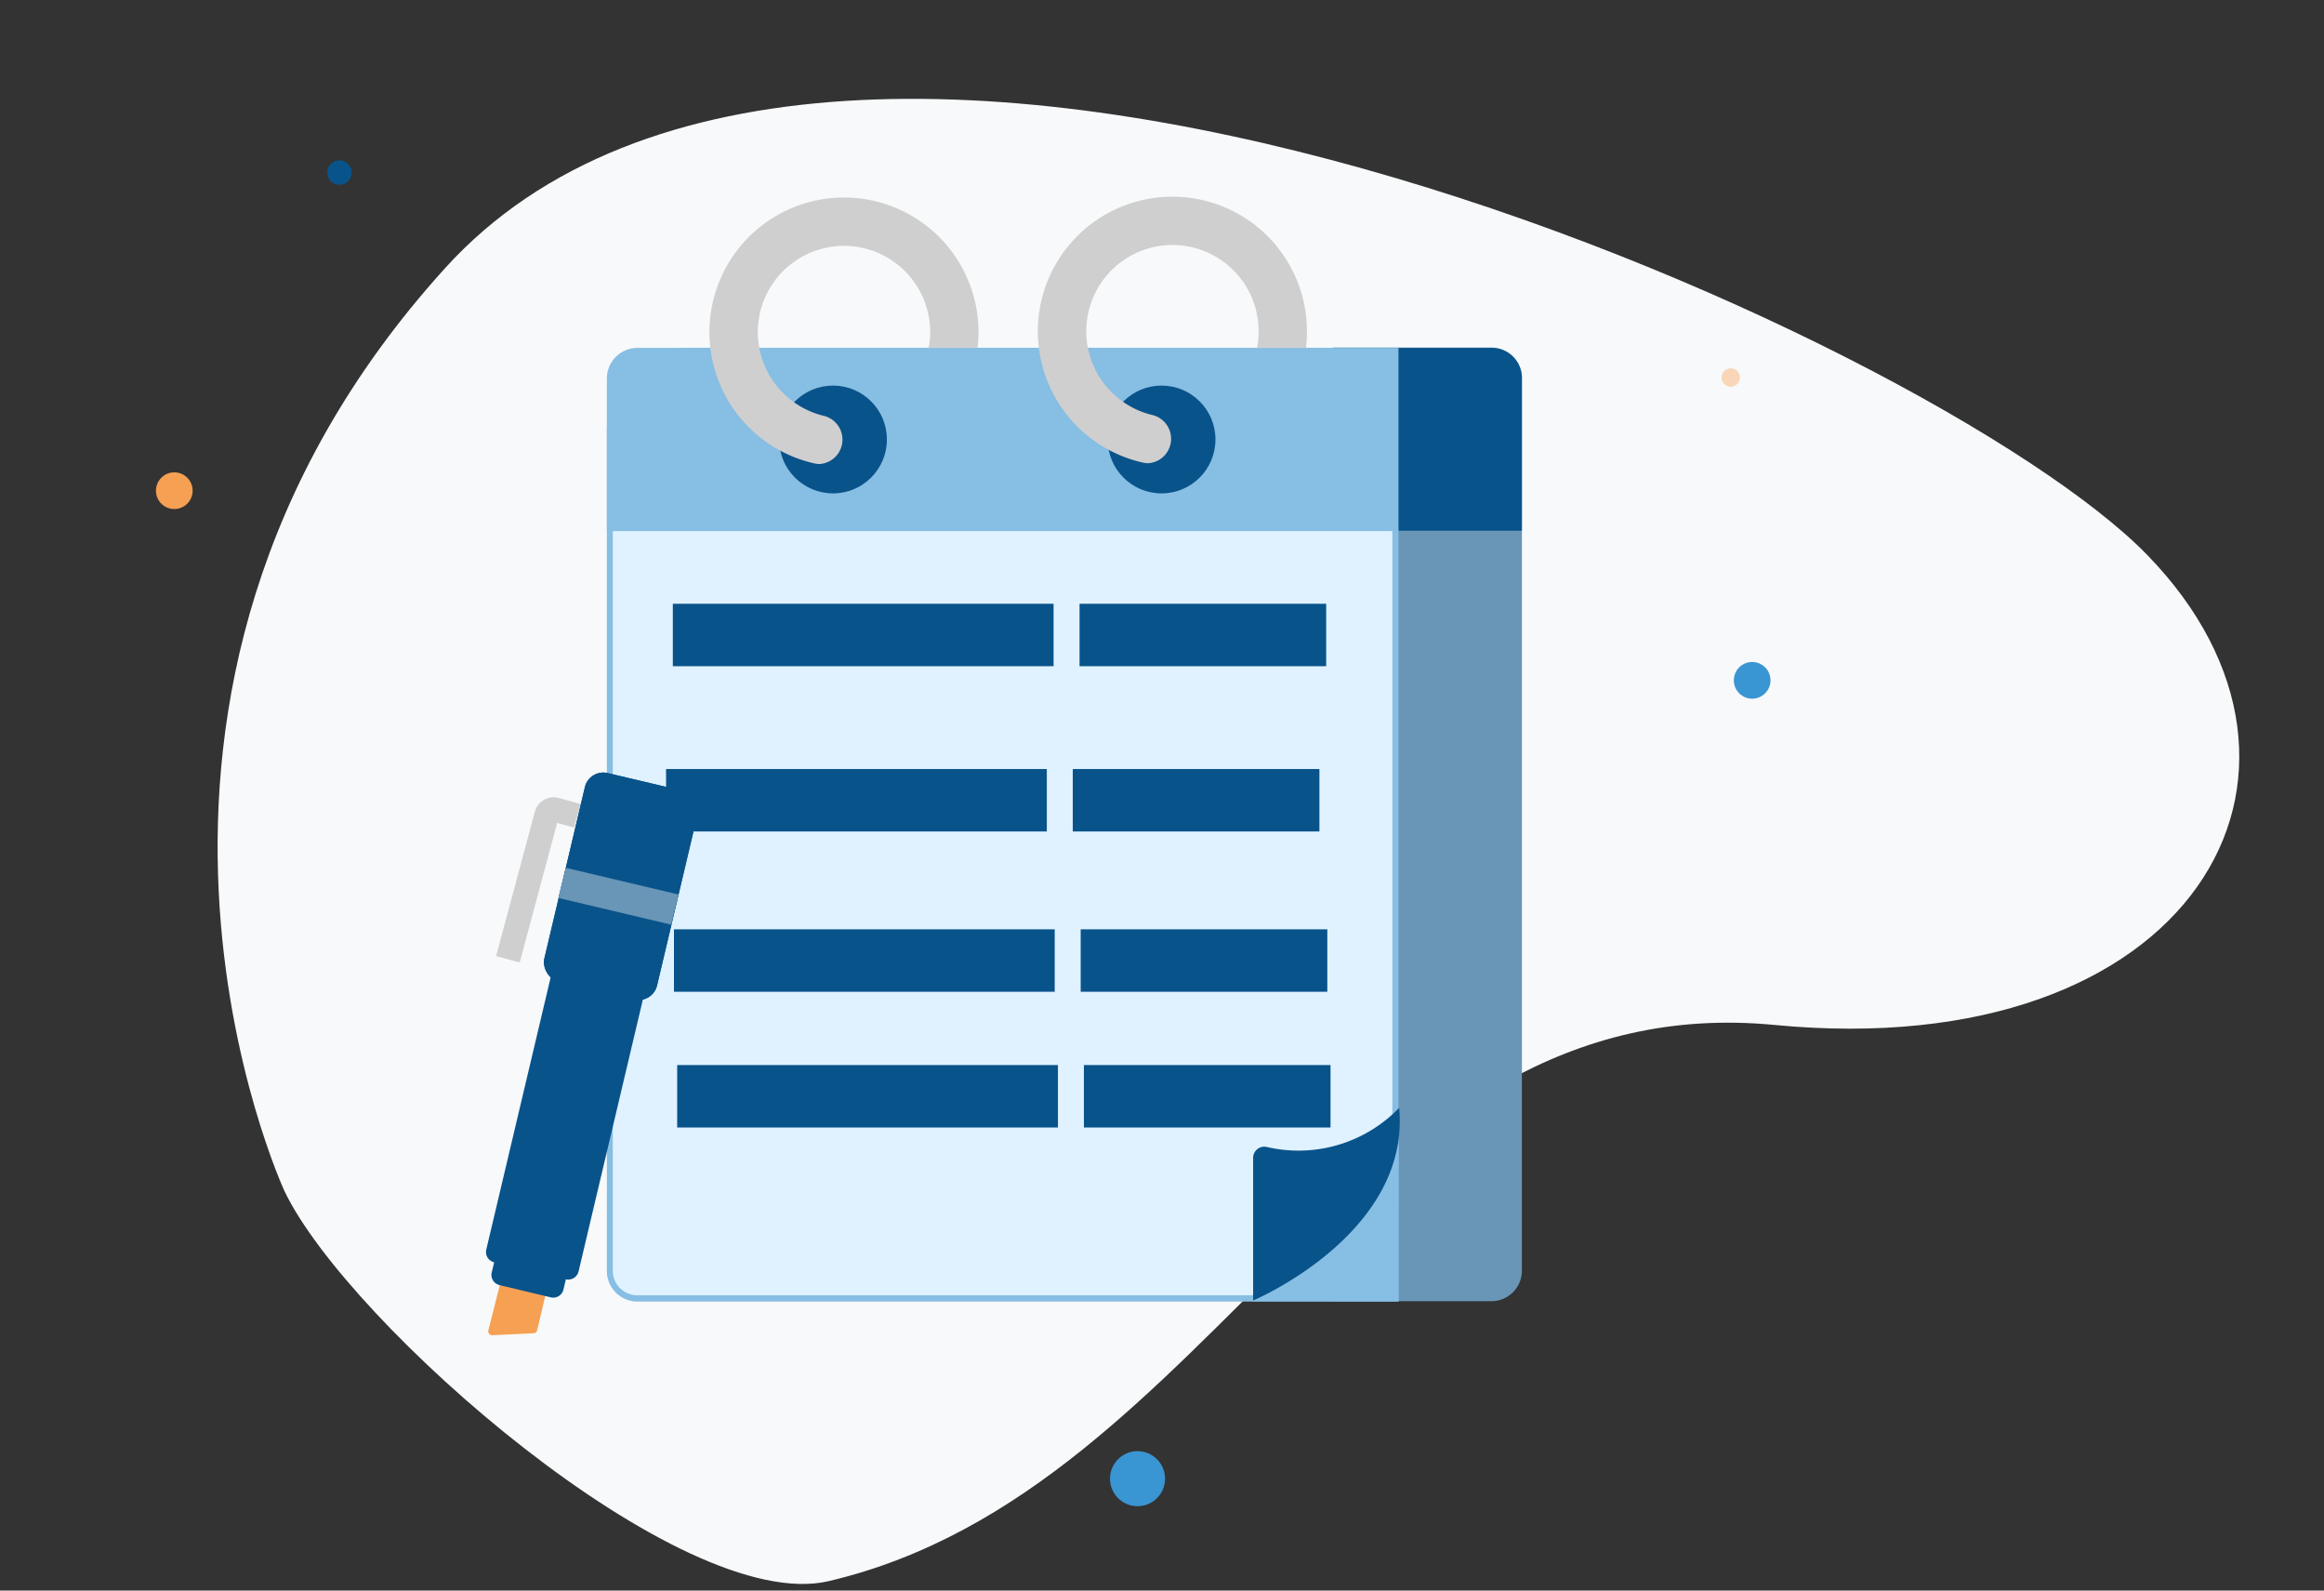 <?xml version="1.0" encoding="UTF-8" standalone="no"?>
<svg
   xmlns:dc="http://purl.org/dc/elements/1.1/"
   xmlns:cc="http://creativecommons.org/ns#"
   xmlns:rdf="http://www.w3.org/1999/02/22-rdf-syntax-ns#"
   xmlns:svg="http://www.w3.org/2000/svg"
   xmlns="http://www.w3.org/2000/svg"
   xmlns:sodipodi="http://sodipodi.sourceforge.net/DTD/sodipodi-0.dtd"
   xmlns:inkscape="http://www.inkscape.org/namespaces/inkscape"
   viewBox="0 0 380 260"
   version="1.1"
   id="svg1051"
   sodipodi:docname="icon-prosp.svg"
   inkscape:version="1.0.2-2 (e86c870879, 2021-01-15)">
  <rect x="0" y="0" width="380" height="260" fill="#333333" stroke="none"/>
  <sodipodi:namedview
     pagecolor="#ffffff"
     bordercolor="#666666"
     borderopacity="1"
     objecttolerance="10"
     gridtolerance="10"
     guidetolerance="10"
     inkscape:pageopacity="0"
     inkscape:pageshadow="2"
     inkscape:window-width="1294"
     inkscape:window-height="951"
     id="namedview1053"
     showgrid="false"
     inkscape:zoom="1.5219183"
     inkscape:cx="121.90476"
     inkscape:cy="130"
     inkscape:window-x="582"
     inkscape:window-y="533"
     inkscape:window-maximized="0"
     inkscape:current-layer="Layer_1" />
  <defs
     id="defs986">
    <style
       id="style984">.cls-1{fill:#f7f9fa;}.cls-2{fill:#6996b7;}.cls-3{fill:#e0f2ff;}.cls-4{fill:#87bee3;}.cls-5{fill:#09538b;}.cls-6{fill:#d0cfcf;}.cls-7{fill:#f6a053;}.cls-8{fill:none;stroke:#d0cfcf;stroke-miterlimit:10;stroke-width:4px;}.cls-9{fill:#3a95d3;}.cls-10{fill:#f8d6b7;}</style>
  </defs>
  <g
     id="Layer_1"
     data-name="Layer 1">
    <path
       class="cls-1"
       d="m 46.526,194.723 c 10.31,21.56 64.8,69.43 89,63.73 63.73,-15 86.22,-97.47 154.63,-90.91 68.41,6.56 95.6,-41.23 60.92,-76.85 -34.68,-35.62 -214.58,-117.14 -278.3,-46.86 -63.72,70.28 -26.25,150.89 -26.25,150.89 z"
       id="path988" />
    <path
       class="cls-2"
       d="M218,56.81h25.85a5,5,0,0,1,5,5V207.7a5,5,0,0,1-5,5H218a0,0,0,0,1,0,0V56.81A0,0,0,0,1,218,56.81Z"
       id="path990" />
    <path
       class="cls-3"
       d="m 104.1,212.23 a 4.47,4.47 0 0 1 -4.47,-4.47 V 70.35 a 13,13 0 0 1 13,-13 h 115.44 v 154.88 z"
       id="path992" />
    <path
       class="cls-4"
       d="M227.67,57.87V211.73H104.2a4,4,0,0,1-4-4V70.35a12.5,12.5,0,0,1,12.48-12.48h115m1-1h-116A13.47,13.47,0,0,0,99.23,70.35V207.76a5,5,0,0,0,5,5H228.67V56.87Z"
       id="path994" />
    <path
       class="cls-5"
       d="M248.85,86.75H218V56.87h25.85a4.92,4.92,0,0,1,5,4.91Z"
       id="path996" />
    <path
       class="cls-4"
       d="M104.2,56.87H228.67a0,0,0,0,1,0,0V86.81a0,0,0,0,1,0,0H99.23a0,0,0,0,1,0,0v-25A5,5,0,0,1,104.2,56.87Z"
       id="path998" />
    <polygon
       class="cls-4"
       points="228.7 180.97 204.82 212.73 228.68 212.73 228.7 180.97"
       id="polygon1018" />
    <path
       class="cls-5"
       d="M228.78,181.09a22.86,22.86,0,0,1-21.68,6.39,1.83,1.83,0,0,0-2.2,1.81v23.3S230.67,201.72,228.78,181.09Z"
       id="path1020" />
    <circle
       class="cls-5"
       cx="189.93"
       cy="71.84"
       r="8.81"
       id="circle1022" />
    <path
       class="cls-6"
       d="M213.7,54.23a21,21,0,0,1-.16,2.64h-8a14,14,0,0,0,.24-2,14.09,14.09,0,1,0-17.24,13,4,4,0,0,1-.78,7.85,3.69,3.69,0,0,1-.87-.1A22,22,0,1,1,213.7,54.23Z"
       id="path1024" />
    <circle
       class="cls-5"
       cx="136.21"
       cy="71.84"
       r="8.81"
       id="circle1026" />
    <path
       class="cls-6"
       d="M160,54.23a23.1,23.1,0,0,1-.16,2.64h-8a14,14,0,0,0,.24-2A14.09,14.09,0,1,0,134.8,68a4,4,0,0,1-.77,7.85,3.69,3.69,0,0,1-.87-.1A22,22,0,1,1,160,54.23Z"
       id="path1028" />
    <path
       class="cls-7"
       d="M80.55,218.26l6.71-.32a.63.63,0,0,0,.57-.49l1.36-5.76-7-3.46-2.34,9.24A.65.65,0,0,0,80.55,218.26Z"
       id="path1030" />
    <path
       class="cls-5"
       d="M80.8,206.36,80.4,208a1.72,1.72,0,0,0,1.28,2.07l8.38,2a1.71,1.71,0,0,0,2.07-1.28l.4-1.67h0a1.73,1.73,0,0,0,2.07-1.28l15.6-65.93-15.09-3.58-15.6,65.94a1.73,1.73,0,0,0,1.29,2.07h0Z"
       id="path1032" />
    <path
       class="cls-8"
       d="M94.41,133.36l-3.58-1a1.19,1.19,0,0,0-1.44.83l-6.34,23.62"
       id="path1034" />
    <rect
       class="cls-5"
       x="92.06"
       y="127.37"
       width="18.95"
       height="35.02"
       rx="3.09"
       transform="translate(166.99 309.24) rotate(-166.69)"
       id="rect1036" />
    <polyline
       class="cls-2"
       points="92.51 141.86 91.3 146.78 109.74 151.15 110.95 146.22"
       id="polyline1038" />
    <circle
       class="cls-9"
       cx="186"
       cy="241.71"
       r="4.5"
       id="circle1040" />
    <circle
       class="cls-5"
       cx="55.5"
       cy="28.21"
       r="2"
       id="circle1042" />
    <circle
       class="cls-7"
       cx="28.5"
       cy="80.21"
       r="3"
       id="circle1044" />
    <circle
       class="cls-10"
       cx="283"
       cy="61.71"
       r="1.5"
       id="circle1046" />
    <circle
       class="cls-9"
       cx="286.5"
       cy="111.21"
       r="3"
       id="circle1048" />
    <rect
       style="fill:#09538b;fill-opacity:1;fill-rule:evenodd;stroke-width:1.436"
       id="rect1057"
       width="62.259"
       height="10.209"
       x="110.014"
       y="98.694" />
    <rect
       style="fill:#09538b;fill-opacity:1;fill-rule:evenodd;stroke-width:1.156"
       id="rect1057-1"
       width="40.327"
       height="10.209"
       x="176.517"
       y="98.694" />
    <rect
       class="cls-5"
       x="-141.638"
       y="-135.119"
       width="18.95"
       height="35.02"
       rx="3.09"
       transform="rotate(-166.69)"
       id="rect1036-3"
       style="fill:#09538b" />
    <polyline
       class="cls-2"
       points="92.51 141.86 91.3 146.78 109.74 151.15 110.95 146.22"
       id="polyline1038-3"
       style="fill:#6996b7" />
    <rect
       style="fill:#09538b;fill-opacity:1;fill-rule:evenodd;stroke-width:1.436"
       id="rect1057-5"
       width="62.259"
       height="10.209"
       x="108.909"
       y="125.709" />
    <rect
       style="fill:#09538b;fill-opacity:1;fill-rule:evenodd;stroke-width:1.156"
       id="rect1057-1-5"
       width="40.327"
       height="10.209"
       x="175.412"
       y="125.709" />
    <rect
       style="fill:#09538b;fill-opacity:1;fill-rule:evenodd;stroke-width:1.436"
       id="rect1057-6"
       width="62.259"
       height="10.209"
       x="110.2"
       y="151.91" />
    <rect
       style="fill:#09538b;fill-opacity:1;fill-rule:evenodd;stroke-width:1.156"
       id="rect1057-1-0"
       width="40.327"
       height="10.209"
       x="176.703"
       y="151.91" />
    <rect
       style="fill:#09538b;fill-opacity:1;fill-rule:evenodd;stroke-width:1.436"
       id="rect1057-68"
       width="62.259"
       height="10.209"
       x="110.726"
       y="174.097" />
    <rect
       style="fill:#09538b;fill-opacity:1;fill-rule:evenodd;stroke-width:1.156"
       id="rect1057-1-7"
       width="40.327"
       height="10.209"
       x="177.229"
       y="174.097" />
  </g>
</svg>
